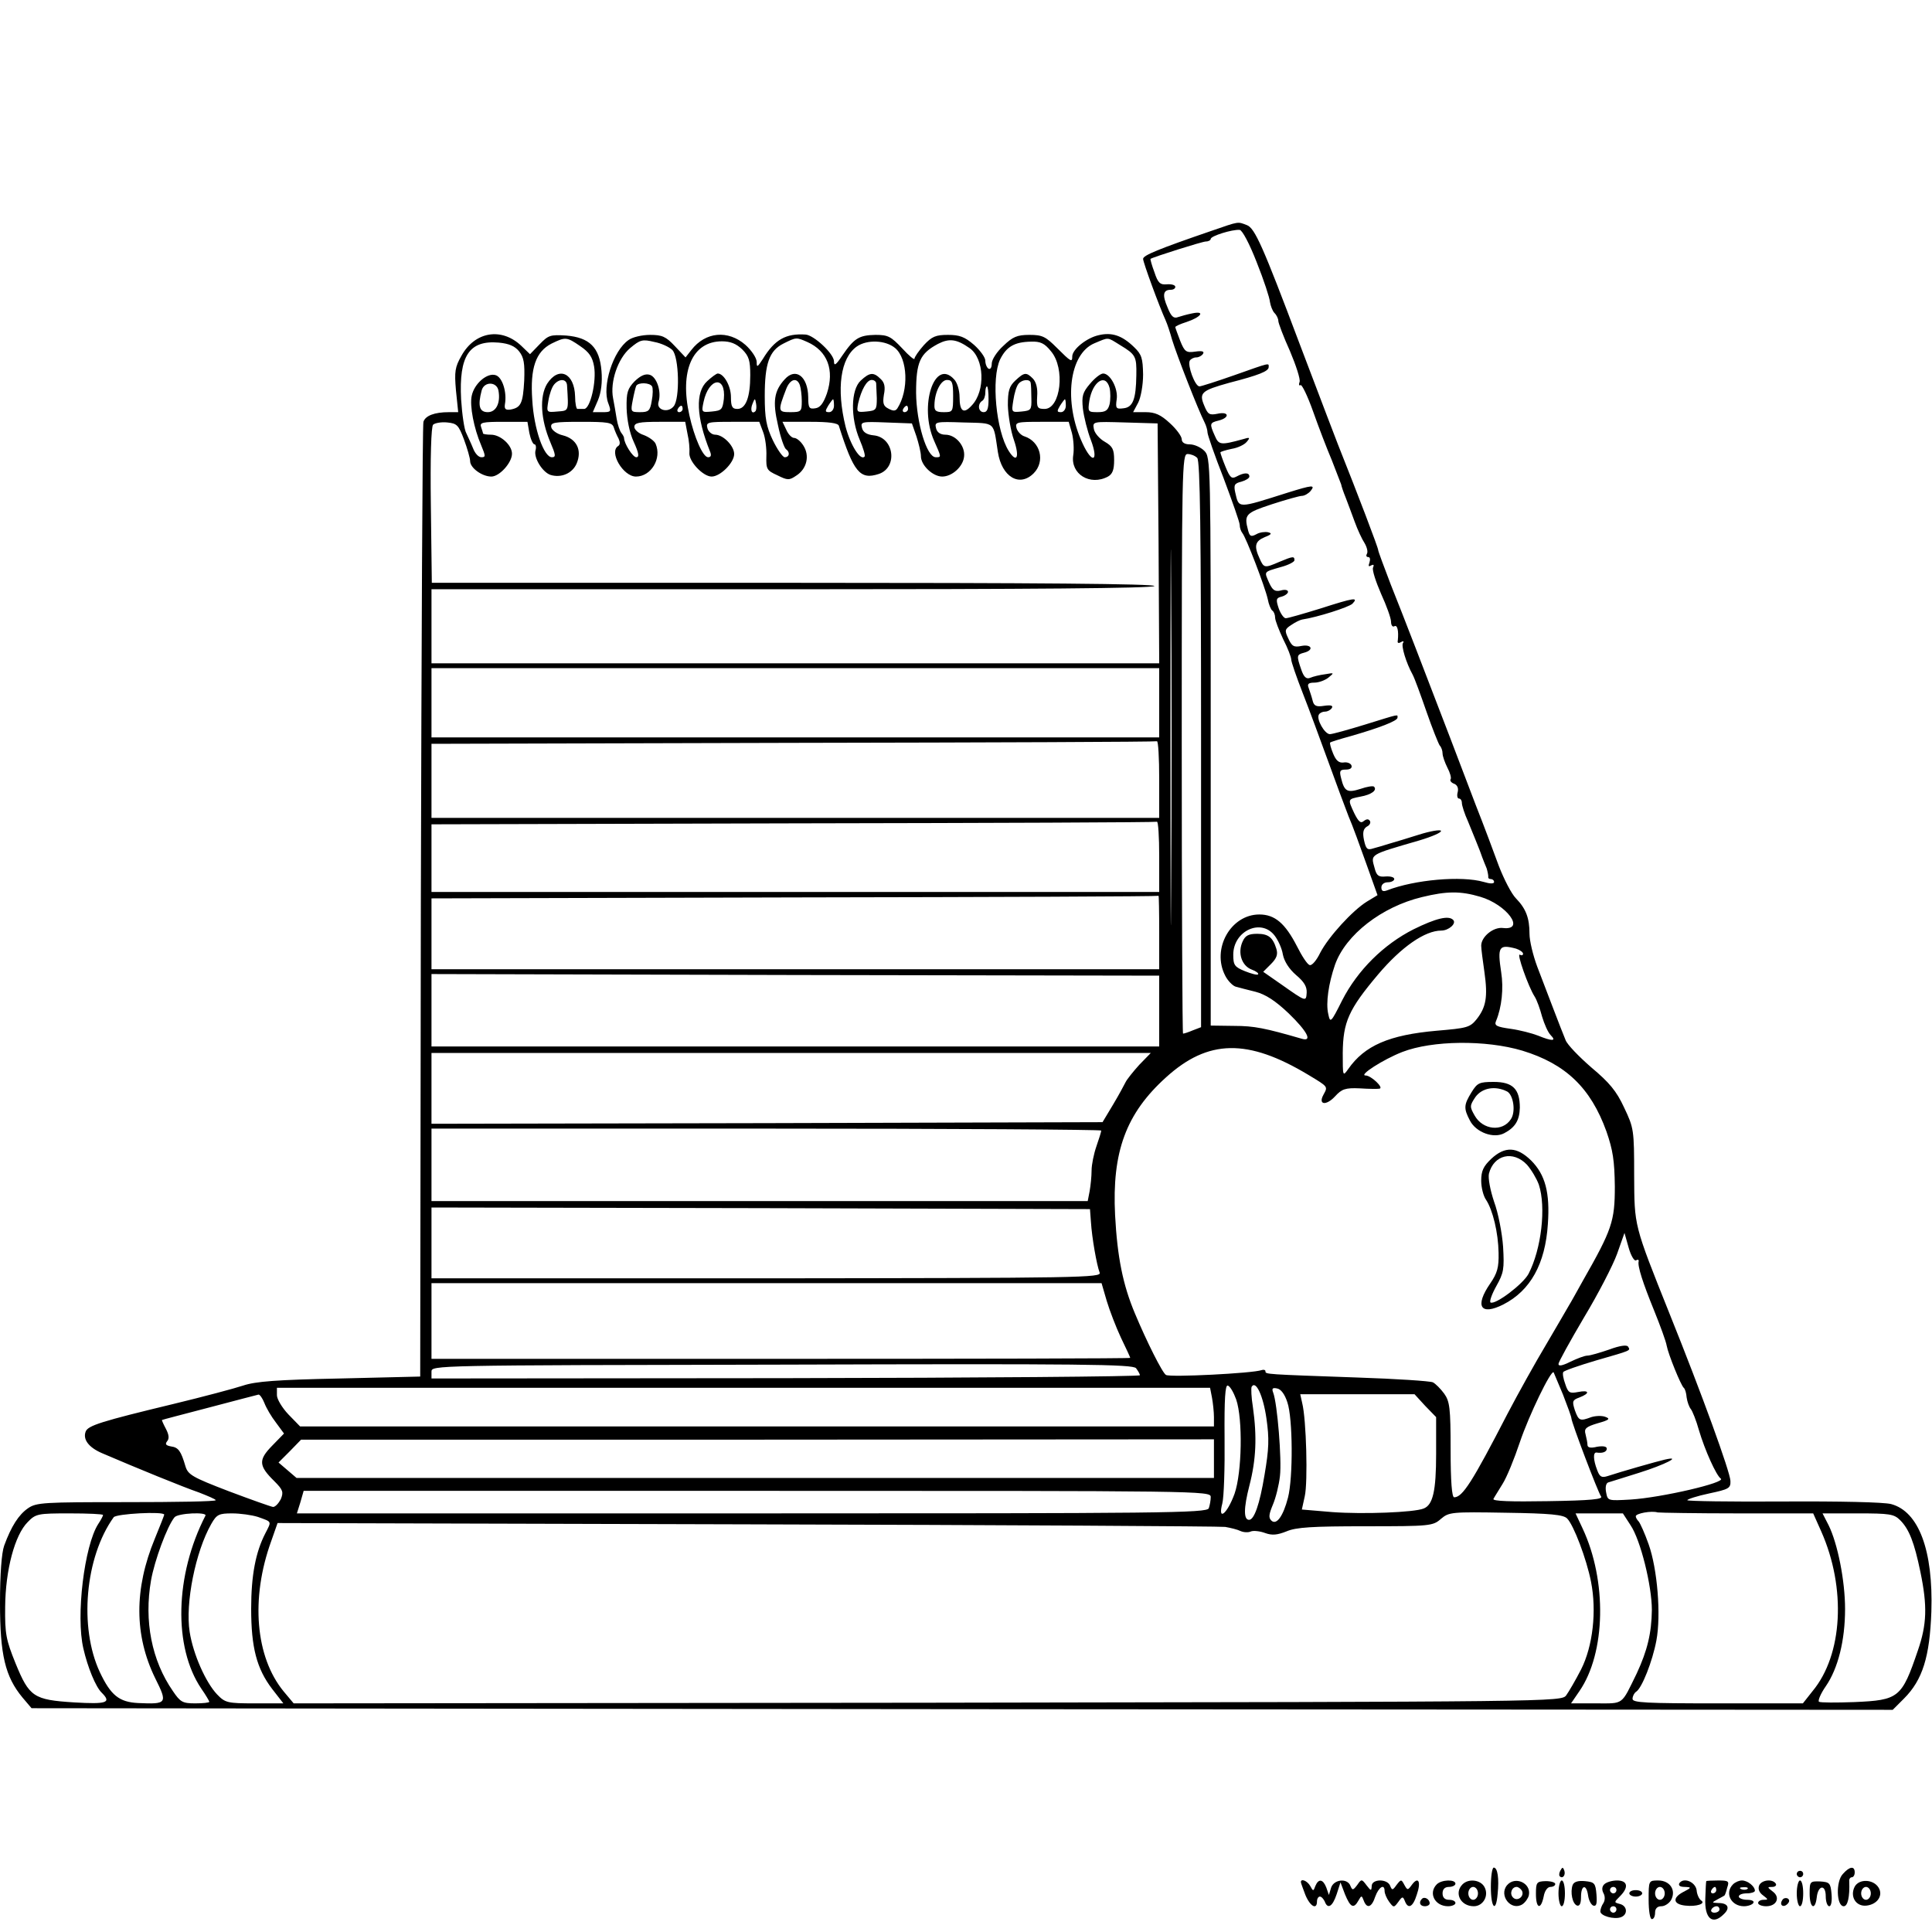 <?xml version="1.0" standalone="no"?>
<!DOCTYPE svg PUBLIC "-//W3C//DTD SVG 20010904//EN"
 "http://www.w3.org/TR/2001/REC-SVG-20010904/DTD/svg10.dtd">
<svg version="1.0" xmlns="http://www.w3.org/2000/svg"
 width="600pt" height="600pt" viewBox="0 0 600 600"
 preserveAspectRatio="xMidYMid meet">

<g transform="translate(0,600) scale(0.1,-0.1)"
fill="#000000" stroke="none">
<path d="M3765 5284 c-169 -58 -215 -77 -215 -88 0 -11 50 -147 70 -191 5 -11
14 -38 20 -60 15 -49 81 -218 101 -257 5 -10 9 -24 9 -31 0 -7 22 -71 50 -142
27 -72 50 -137 50 -145 0 -9 4 -20 8 -25 12 -14 71 -169 79 -205 3 -17 10 -33
14 -36 5 -3 9 -13 9 -22 0 -9 12 -39 25 -67 14 -27 25 -56 25 -63 0 -7 16 -54
36 -105 20 -51 55 -146 79 -212 24 -66 52 -142 63 -170 12 -27 36 -94 55 -147
l35 -98 -33 -20 c-45 -28 -119 -109 -145 -159 -11 -23 -26 -41 -33 -38 -7 2
-24 28 -39 58 -37 72 -69 99 -117 99 -89 0 -149 -107 -106 -190 8 -16 23 -31
32 -34 10 -3 38 -10 62 -16 31 -8 62 -28 103 -67 58 -56 75 -89 41 -79 -114
33 -148 40 -210 40 l-73 1 0 883 c0 869 0 882 -20 902 -11 11 -31 20 -45 20
-16 0 -25 6 -25 16 0 9 -17 32 -37 50 -28 26 -46 34 -75 34 l-39 0 16 30 c8
16 15 54 15 87 -1 50 -4 62 -28 85 -37 36 -69 47 -110 37 -37 -8 -82 -44 -82
-66 0 -19 -4 -17 -48 27 -35 35 -45 40 -85 40 -38 0 -52 -6 -81 -34 -20 -18
-36 -43 -36 -55 0 -12 -4 -19 -10 -16 -5 3 -10 14 -10 25 0 10 -16 32 -35 49
-29 25 -45 31 -81 31 -38 0 -50 -5 -75 -32 -16 -18 -29 -37 -29 -42 0 -5 -17
9 -38 32 -35 37 -44 42 -83 42 -51 -1 -66 -10 -103 -64 -20 -30 -26 -34 -26
-18 0 23 -62 81 -88 83 -61 4 -96 -15 -133 -76 -17 -26 -19 -27 -19 -9 0 12
-16 36 -35 53 -54 47 -124 41 -168 -16 l-18 -23 -33 35 c-28 30 -40 35 -77 35
-25 0 -55 -7 -67 -16 -48 -33 -83 -144 -63 -196 10 -27 9 -28 -19 -28 l-29 0
16 37 c10 24 14 56 11 91 -6 73 -37 104 -110 110 -49 3 -55 1 -82 -27 l-30
-31 -27 26 c-61 58 -144 45 -186 -31 -20 -35 -22 -49 -17 -107 l7 -68 -29 0
c-45 0 -73 -11 -79 -30 -3 -9 -6 -680 -8 -1491 l-2 -1474 -250 -6 c-196 -4
-261 -9 -300 -22 -27 -9 -125 -35 -216 -57 -224 -54 -266 -67 -273 -86 -9 -24
9 -49 51 -67 107 -46 254 -106 301 -122 28 -11 52 -21 52 -24 0 -4 -125 -6
-278 -6 -256 0 -279 -1 -305 -19 -29 -20 -52 -56 -74 -116 -8 -22 -13 -88 -13
-179 0 -160 16 -228 70 -293 l28 -33 2890 -3 2890 -2 35 35 c58 58 80 130 85
270 6 190 -39 311 -125 334 -23 6 -159 9 -336 8 -163 -1 -297 1 -297 4 0 3 30
13 68 21 61 13 67 16 66 39 -1 28 -88 268 -189 519 -112 280 -109 271 -110
430 0 141 -1 147 -31 210 -24 52 -46 78 -102 125 -38 33 -75 71 -80 85 -15 36
-60 155 -88 228 -13 35 -24 80 -24 102 0 49 -11 78 -42 110 -14 14 -37 59 -53
100 -15 41 -47 127 -72 190 -24 63 -60 158 -80 210 -74 193 -145 378 -184 475
-21 55 -39 103 -39 107 0 7 -62 170 -125 328 -15 39 -37 96 -120 315 -113 300
-138 357 -163 366 -29 11 -23 12 -107 -17z m138 -99 c22 -55 40 -110 41 -123
2 -12 8 -28 14 -34 7 -7 12 -18 12 -25 0 -6 16 -49 36 -93 19 -45 33 -88 30
-96 -3 -8 -2 -13 3 -10 4 3 22 -34 39 -82 17 -48 43 -116 58 -151 14 -36 27
-70 29 -75 1 -6 7 -24 14 -41 6 -16 19 -50 28 -75 9 -25 23 -55 31 -67 7 -12
11 -27 7 -33 -3 -5 -2 -10 4 -10 6 0 7 -7 4 -17 -4 -11 -3 -14 5 -9 8 4 10 2
6 -7 -3 -8 9 -44 25 -81 17 -37 31 -76 31 -87 0 -11 5 -17 10 -14 10 6 14 -15
11 -44 -2 -8 2 -10 10 -5 7 4 10 3 6 -3 -6 -9 10 -62 30 -98 6 -11 25 -63 43
-115 18 -52 37 -99 41 -105 5 -5 9 -16 9 -25 0 -8 7 -28 15 -44 8 -15 13 -32
10 -36 -3 -4 2 -11 11 -14 10 -4 14 -14 11 -26 -3 -11 -1 -20 4 -20 5 0 9 -6
9 -14 0 -7 8 -33 19 -57 17 -42 32 -78 36 -89 1 -3 5 -13 8 -22 4 -10 10 -26
14 -35 3 -10 5 -21 5 -25 -1 -5 2 -8 8 -8 5 0 10 -4 10 -9 0 -6 -12 -6 -32 0
-69 20 -215 7 -300 -26 -13 -5 -18 -2 -18 9 0 9 8 16 20 16 11 0 20 5 20 10 0
6 -12 9 -27 8 -21 -2 -28 2 -34 26 -12 44 -19 40 139 86 40 12 70 25 67 30 -3
4 -33 -1 -68 -12 -34 -11 -75 -23 -92 -28 -16 -5 -39 -12 -51 -15 -18 -6 -22
-1 -28 26 -5 24 -2 35 9 42 9 4 13 13 9 18 -4 6 -10 6 -19 -1 -9 -8 -16 -2
-29 24 -21 45 -21 44 19 52 34 6 53 20 42 31 -3 3 -22 0 -42 -7 -41 -13 -50
-8 -60 33 -6 23 -4 27 15 27 13 0 20 5 17 13 -2 6 -13 11 -24 9 -15 -2 -24 6
-33 28 -7 17 -11 32 -9 34 2 2 31 11 64 20 87 25 145 47 145 57 0 11 10 13
-100 -21 -52 -16 -102 -30 -110 -30 -16 0 -43 47 -34 61 3 5 11 9 19 9 8 0 17
5 21 11 5 8 -3 10 -24 7 -25 -4 -32 0 -36 18 -3 12 -9 29 -12 38 -5 12 0 16
18 16 13 0 33 7 44 16 18 15 18 15 -11 10 -16 -2 -37 -7 -46 -11 -12 -5 -20 2
-28 26 -15 43 -14 46 9 52 31 8 24 27 -8 21 -24 -5 -30 -1 -41 23 -12 25 -11
29 9 42 13 9 28 16 34 17 47 7 144 38 156 49 20 21 6 19 -100 -15 -52 -16
-100 -30 -107 -30 -6 0 -16 14 -22 31 -9 27 -8 32 9 36 11 3 20 10 20 15 0 6
-10 8 -23 4 -18 -4 -25 1 -36 25 -15 35 -18 32 37 48 23 6 42 16 42 21 0 13
-4 13 -47 -5 -46 -20 -48 -19 -61 10 -18 39 -15 54 16 67 21 8 23 12 10 15 -9
2 -26 0 -36 -6 -17 -9 -21 -7 -26 12 -13 49 -8 54 74 81 43 14 86 26 93 26 8
0 20 7 27 15 16 20 6 19 -71 -5 -158 -50 -151 -50 -163 1 -5 23 -2 28 19 33
14 4 25 11 25 16 0 13 -16 13 -40 0 -15 -8 -20 -4 -34 30 -9 22 -16 42 -16 45
0 2 16 7 35 11 19 3 40 13 47 22 11 13 10 15 -12 8 -69 -19 -75 -18 -87 10
-17 38 -17 41 12 48 35 9 32 29 -4 21 -25 -5 -30 -2 -41 25 -17 40 -9 47 77
71 93 24 123 36 123 49 0 13 7 15 -106 -25 -54 -19 -104 -35 -109 -35 -14 0
-38 66 -30 80 3 5 12 10 20 10 8 0 17 5 21 11 5 8 -3 10 -24 7 -28 -4 -33 -1
-47 34 -8 21 -15 40 -15 42 0 3 16 10 35 16 45 15 59 35 19 27 -16 -3 -37 -9
-46 -12 -13 -5 -21 2 -32 30 -17 39 -14 55 10 55 8 0 14 4 14 9 0 6 -12 9 -26
8 -21 -2 -28 4 -39 38 -8 21 -13 40 -12 41 9 6 161 54 172 54 8 0 15 4 15 8 0
9 67 30 90 28 8 -1 30 -42 53 -101z m-2101 -260 c28 -19 38 -34 43 -63 8 -47
-12 -132 -31 -132 -8 0 -17 0 -21 0 -3 0 -7 17 -7 39 -2 73 -51 95 -87 39 -24
-40 -20 -110 10 -181 17 -40 18 -47 5 -47 -25 0 -56 88 -61 178 -7 99 11 150
60 175 43 21 47 21 89 -8z m286 -12 c21 -21 24 -152 4 -175 -18 -22 -54 -11
-47 13 10 32 -5 78 -27 85 -14 4 -28 -2 -47 -20 -22 -23 -26 -35 -25 -84 1
-35 9 -76 22 -104 16 -35 18 -48 8 -48 -11 0 -38 43 -38 60 0 3 -4 10 -8 15
-5 6 -12 26 -15 45 -3 19 -8 48 -11 63 -10 51 15 124 53 156 31 26 38 28 75
19 22 -4 47 -16 56 -25z m419 25 c63 -28 85 -87 61 -160 -11 -31 -21 -44 -36
-46 -19 -3 -22 1 -22 35 -1 64 -39 93 -73 55 -33 -36 -38 -69 -21 -142 8 -39
20 -72 25 -75 13 -9 11 -25 -4 -25 -6 0 -23 24 -37 53 -20 42 -25 68 -25 137
0 101 14 141 58 163 40 20 40 20 74 5z m504 -19 c46 -32 50 -133 7 -178 -25
-28 -38 -19 -38 26 0 20 -7 45 -17 55 -61 67 -110 -83 -62 -191 23 -52 23 -51
5 -51 -28 0 -60 107 -61 200 0 96 12 122 68 152 35 18 58 15 98 -13z m468 9
c48 -29 51 -35 50 -93 -1 -76 -11 -100 -40 -103 -23 -3 -25 0 -21 28 5 33 -20
80 -42 80 -8 0 -26 -14 -41 -32 -23 -27 -26 -38 -22 -77 3 -25 14 -70 25 -98
25 -67 4 -75 -26 -10 -60 129 -42 278 37 311 46 19 38 20 80 -6z m-1867 -19
c15 -19 18 -37 16 -91 -4 -71 -10 -84 -43 -90 -15 -2 -19 2 -17 16 7 38 -8 85
-29 91 -26 8 -66 -26 -74 -64 -7 -31 7 -102 29 -153 14 -34 15 -38 1 -38 -9 0
-20 12 -26 28 -6 15 -16 36 -21 47 -6 10 -13 58 -16 105 -7 135 25 184 117
176 32 -3 50 -11 63 -27z m693 6 c21 -21 25 -35 25 -80 0 -69 -14 -105 -40
-105 -16 0 -20 7 -20 37 0 34 -22 73 -41 73 -4 0 -19 -11 -33 -24 -37 -34 -34
-111 9 -218 5 -12 3 -18 -6 -18 -16 0 -43 62 -58 130 -31 138 9 230 101 230
26 0 44 -7 63 -25z m475 4 c39 -33 43 -131 7 -187 -6 -9 -13 -9 -28 -1 -16 8
-18 17 -14 43 5 24 2 38 -10 49 -22 22 -34 21 -62 -5 -31 -29 -32 -116 -3
-184 11 -26 18 -49 15 -52 -13 -14 -44 36 -59 93 -29 118 -16 213 35 249 32
22 89 20 119 -5z m484 -10 c45 -53 30 -179 -20 -179 -22 0 -25 4 -23 39 2 25
-3 44 -13 55 -21 21 -27 20 -55 -6 -19 -18 -23 -32 -23 -77 1 -31 9 -80 19
-108 18 -53 9 -73 -16 -34 -40 63 -55 226 -27 285 20 40 45 54 96 55 29 1 42
-5 62 -30z m-1503 -106 c5 -82 6 -78 -30 -81 -34 -3 -34 -3 -28 33 3 20 11 43
18 51 16 19 39 18 40 -3z m487 -42 c-4 -33 -7 -36 -37 -39 -32 -3 -33 -3 -26
30 16 75 70 83 63 9z m236 43 c3 -9 6 -31 6 -50 0 -32 -2 -34 -36 -34 -38 0
-39 3 -12 73 12 30 33 36 42 11z m237 6 c0 -5 1 -27 2 -47 0 -36 -2 -38 -32
-41 -30 -3 -31 -2 -26 25 10 43 27 73 42 73 7 0 13 -4 14 -10z m239 -40 c0
-49 -1 -50 -29 -50 -24 0 -30 4 -29 23 1 40 20 77 39 77 16 0 19 -8 19 -50z
m241 40 c1 -5 2 -27 2 -47 1 -36 -1 -38 -30 -41 -32 -3 -32 -3 -26 35 3 21 10
44 16 51 11 14 37 16 38 2z m245 -15 c3 -14 3 -36 0 -50 -5 -20 -13 -25 -37
-25 -30 0 -31 1 -26 35 10 61 51 87 63 40z m-1898 -8 c7 -38 -7 -67 -33 -67
-26 0 -32 19 -19 68 8 28 47 27 52 -1z m477 13 c3 -5 3 -25 -1 -45 -5 -31 -10
-35 -36 -35 -29 0 -30 1 -23 37 4 21 9 41 11 45 7 11 42 10 49 -2z m1045 -40
c0 -29 -4 -40 -15 -40 -17 0 -20 25 -5 35 6 3 10 15 10 26 0 10 2 19 5 19 3 0
5 -18 5 -40z m-724 -37 c-11 -11 -17 4 -9 23 7 18 8 18 11 1 2 -10 1 -21 -2
-24z m244 17 c0 -11 -7 -20 -15 -20 -13 0 -13 3 -3 20 7 11 14 20 15 20 2 0 3
-9 3 -20z m720 0 c0 -11 -7 -20 -15 -20 -13 0 -13 3 -3 20 7 11 14 20 15 20 2
0 3 -9 3 -20z m-1190 -10 c0 -5 -5 -10 -11 -10 -5 0 -7 5 -4 10 3 6 8 10 11
10 2 0 4 -4 4 -10z m700 0 c0 -5 -5 -10 -11 -10 -5 0 -7 5 -4 10 3 6 8 10 11
10 2 0 4 -4 4 -10z m-1379 -95 c10 -27 19 -58 19 -67 0 -21 37 -48 66 -48 25
0 64 43 64 71 0 27 -36 59 -65 59 -14 0 -25 2 -25 4 0 2 -3 11 -6 20 -5 14 5
16 69 16 l75 0 6 -35 c4 -19 11 -35 16 -35 4 0 6 -9 3 -19 -6 -23 22 -68 47
-76 33 -10 68 5 81 36 17 41 0 76 -43 87 -18 4 -34 16 -36 25 -3 15 8 17 93
17 82 0 96 -2 101 -17 3 -10 10 -26 15 -35 5 -11 5 -19 -1 -23 -30 -18 15 -95
55 -95 47 0 81 56 61 102 -4 9 -21 21 -37 27 -16 5 -29 17 -29 25 0 13 14 16
79 16 l79 0 7 -37 c5 -21 7 -47 6 -59 -3 -26 42 -74 69 -74 27 0 70 43 70 70
0 25 -34 60 -59 60 -10 0 -21 9 -24 20 -5 19 0 20 78 20 l83 0 12 -32 c7 -18
11 -52 10 -75 -1 -40 1 -44 34 -59 32 -16 37 -16 59 -1 33 21 42 62 22 93 -8
13 -21 24 -29 24 -7 0 -18 11 -24 25 l-12 25 86 0 c59 0 86 -4 89 -12 46 -145
66 -169 124 -150 60 20 48 114 -16 120 -21 2 -33 10 -36 23 -5 19 -1 20 75 17
l80 -3 14 -40 c7 -22 14 -50 14 -62 0 -28 37 -63 66 -63 31 0 65 31 68 62 4
33 -26 68 -58 68 -15 0 -26 7 -29 20 -5 20 -2 21 85 18 102 -3 92 5 107 -92
12 -77 67 -110 111 -66 37 37 21 99 -29 115 -10 3 -21 15 -24 25 -5 19 0 20
78 20 l84 0 10 -35 c5 -20 7 -51 4 -69 -9 -58 52 -96 108 -66 14 8 19 21 19
51 0 34 -5 43 -29 57 -16 9 -32 27 -34 40 -4 23 -4 23 97 20 l101 -3 3 -372 2
-373 -1130 0 -1130 0 0 115 0 115 1119 0 c736 0 1122 3 1126 10 4 7 -371 10
-1119 10 l-1125 0 -3 241 c-2 150 1 244 7 250 5 5 25 9 44 7 30 -3 35 -8 52
-53z m2196 -1397 c-1 -260 -2 -48 -2 472 0 520 1 732 2 473 2 -260 2 -686 0
-945z m81 1340 c9 -9 12 -220 12 -890 l0 -878 -26 -10 c-14 -6 -27 -10 -30
-10 -2 0 -4 405 -4 900 0 860 1 900 18 900 10 0 23 -5 30 -12z m-118 -760 l0
-108 -1130 0 -1130 0 0 108 0 107 1130 0 1130 0 0 -107z m0 -238 l0 -120
-1130 0 -1130 0 0 115 0 115 1123 3 c617 1 1125 3 1130 5 4 1 7 -52 7 -118z
m0 -240 l0 -110 -1130 0 -1130 0 0 105 0 105 1123 3 c617 1 1125 3 1130 5 4 1
7 -47 7 -108z m997 -125 c82 -24 142 -105 71 -97 -30 4 -68 -27 -68 -55 0 -10
5 -47 10 -82 11 -77 5 -109 -24 -146 -21 -26 -30 -28 -124 -36 -148 -13 -224
-46 -275 -119 -17 -24 -17 -23 -17 50 1 96 18 135 110 244 72 85 145 136 196
136 23 0 48 22 37 33 -14 15 -54 5 -123 -29 -93 -47 -174 -127 -222 -221 -35
-70 -37 -71 -43 -42 -8 34 1 95 21 153 33 93 145 180 270 210 78 19 120 19
181 1z m-997 -110 l0 -115 -1130 0 -1130 0 0 110 0 110 1128 3 c620 1 1128 3
1130 5 1 1 2 -50 2 -113z m358 -10 c11 -14 23 -40 26 -59 4 -21 19 -45 41 -64
25 -21 34 -36 33 -55 -2 -28 -1 -29 -79 26 l-56 39 24 24 c18 18 22 30 17 47
-11 36 -25 47 -60 47 -27 0 -37 -6 -45 -24 -16 -35 -3 -75 28 -87 14 -5 23
-12 20 -15 -2 -3 -21 2 -41 10 -32 13 -36 19 -36 51 0 74 86 114 128 60z m750
-41 c12 -4 22 -11 22 -16 0 -5 -5 -6 -10 -3 -11 7 26 -99 46 -130 7 -11 17
-39 23 -62 7 -23 18 -49 27 -58 19 -19 4 -19 -40 -1 -18 7 -56 17 -85 21 -43
6 -51 10 -45 24 18 43 24 102 16 152 -12 79 -7 87 46 73z m-1108 -194 l0 -110
-1130 0 -1130 0 0 113 0 112 1130 -3 1130 -2 0 -110z m1128 -123 c134 -41 212
-115 261 -251 20 -58 25 -90 26 -171 0 -108 -9 -134 -99 -292 -18 -32 -37 -67
-44 -78 -6 -11 -38 -65 -70 -120 -33 -55 -87 -152 -120 -215 -110 -213 -140
-260 -166 -260 -7 0 -11 49 -11 148 0 131 -3 150 -20 174 -11 15 -27 31 -35
35 -8 4 -114 11 -235 15 -284 10 -285 10 -285 19 0 5 -6 6 -12 4 -27 -10 -285
-23 -297 -15 -11 6 -60 104 -96 190 -38 90 -55 176 -62 306 -10 197 34 316
158 428 131 119 254 121 442 8 63 -38 61 -36 47 -62 -17 -31 8 -35 36 -5 21
23 32 27 77 25 29 -2 56 -2 61 -1 15 2 -26 41 -43 41 -23 0 55 50 114 73 93
36 259 38 373 4z m-1190 -44 c-19 -21 -38 -45 -42 -53 -4 -8 -21 -40 -39 -70
l-33 -55 -1042 -3 -1042 -2 0 110 0 110 1117 0 1117 0 -36 -37z m-118 -204 c0
-4 -7 -26 -15 -49 -8 -23 -15 -57 -15 -75 0 -18 -3 -47 -6 -64 l-6 -31 -1019
0 -1019 0 0 113 0 112 1040 0 c572 0 1040 -3 1040 -6z m-32 -284 c3 -49 18
-134 27 -157 7 -16 -53 -17 -1034 -18 l-1041 0 0 110 0 110 1023 -2 1022 -3 3
-40z m1693 -119 c5 3 9 2 8 -3 -4 -15 13 -67 48 -153 19 -47 37 -96 39 -109 5
-27 44 -123 53 -131 4 -3 8 -16 9 -30 2 -14 8 -30 13 -36 5 -6 17 -36 25 -65
19 -64 54 -141 68 -151 18 -12 -184 -59 -280 -65 -71 -4 -71 -4 -76 22 -3 15
-1 28 6 31 6 2 49 15 96 30 80 25 137 54 80 41 -26 -6 -138 -38 -177 -51 -19
-6 -25 -3 -33 19 -12 31 -13 55 -2 54 19 -3 32 2 32 12 0 7 -11 9 -30 6 -20
-5 -30 -3 -30 6 0 6 -3 21 -6 33 -5 17 1 23 38 34 36 10 40 14 23 20 -11 4
-30 3 -43 -1 -35 -13 -39 -12 -51 21 -9 28 -8 32 14 40 34 13 31 24 -4 17 -26
-5 -31 -3 -40 25 -6 16 -9 33 -6 37 2 4 48 20 102 36 111 32 107 30 99 43 -4
6 -26 3 -58 -9 -29 -10 -60 -19 -68 -19 -9 0 -32 -9 -53 -19 -24 -12 -37 -15
-37 -7 0 6 36 71 79 144 44 73 90 162 103 198 l23 65 13 -46 c7 -25 18 -43 23
-39z m-1644 -126 c9 -30 29 -82 44 -114 16 -33 29 -61 29 -63 0 -2 -488 -3
-1085 -3 l-1085 0 0 118 0 117 1040 0 1041 0 16 -55z m103 -231 c0 -4 -495 -8
-1100 -9 l-1100 -1 0 21 c0 20 1 20 1088 22 936 3 1089 1 1100 -11 6 -8 12
-18 12 -22z m1314 -60 c14 -36 26 -69 26 -73 0 -13 83 -231 92 -243 8 -9 -31
-13 -165 -15 -115 -2 -173 0 -169 7 3 6 16 26 28 46 13 20 37 79 54 130 28 83
97 226 105 217 1 -2 14 -33 29 -69z m-1015 -15 c21 -61 18 -227 -5 -293 -23
-63 -53 -87 -38 -30 5 19 8 110 7 202 -1 123 2 167 10 164 7 -2 18 -21 26 -43z
m94 -59 c9 -63 8 -94 -6 -176 -15 -91 -32 -139 -48 -139 -17 0 -17 36 1 106
21 81 24 152 11 244 -5 30 -6 59 -4 63 13 22 36 -28 46 -98z m-169 64 c3 -17
6 -44 6 -60 l0 -29 -1419 0 -1419 0 -36 37 c-20 21 -36 48 -36 60 l0 23 1449
0 1449 0 6 -31z m234 -14 c17 -49 18 -234 2 -296 -15 -58 -36 -87 -52 -71 -9
9 -7 20 5 49 9 21 19 61 22 89 6 50 -8 225 -21 259 -5 13 -2 16 12 13 12 -2
24 -18 32 -43z m-3177 -2 c6 -16 22 -43 36 -61 l25 -34 -37 -38 c-43 -44 -42
-62 7 -110 27 -27 29 -34 20 -56 -7 -13 -17 -24 -24 -24 -7 1 -69 23 -138 49
-112 43 -126 51 -134 77 -14 48 -22 59 -45 62 -16 3 -19 7 -12 16 7 8 6 20 -4
39 -8 15 -13 27 -12 27 1 1 67 18 147 39 80 21 148 39 153 40 4 0 12 -11 18
-26z m3605 -9 l34 -35 0 -114 c0 -116 -10 -159 -39 -170 -30 -12 -187 -18
-283 -11 l-95 8 9 41 c10 43 5 239 -8 290 l-6 27 177 0 178 0 33 -36z m-656
-164 l0 -60 -1424 0 -1425 0 -28 24 -28 24 35 35 35 36 1418 0 1417 1 0 -60z
m-10 -119 c0 -11 -3 -26 -6 -35 -6 -15 -140 -16 -1419 -16 l-1413 0 11 35 10
35 1409 0 c1381 0 1408 0 1408 -19z m1107 -67 c20 -20 60 -125 74 -196 18 -91
6 -200 -31 -273 -17 -33 -38 -69 -46 -80 -15 -20 -28 -20 -1984 -23 l-1968 -2
-31 37 c-88 107 -103 289 -39 466 l20 57 1457 -4 c801 -2 1470 -6 1486 -8 17
-3 38 -8 48 -13 9 -4 24 -5 32 -1 8 3 28 1 44 -5 22 -8 38 -6 66 5 30 13 80
16 246 16 201 0 209 1 234 23 25 21 32 22 202 19 137 -2 179 -6 190 -18z m529
16 l235 0 25 -56 c78 -176 67 -383 -27 -496 l-30 -38 -265 0 c-223 0 -264 2
-264 14 0 8 5 18 11 22 18 11 51 95 63 159 15 80 3 223 -24 299 -12 34 -26 65
-31 71 -5 5 -9 12 -9 16 0 9 49 18 68 12 8 -1 119 -3 248 -3z m-5076 -5 c0 -3
-7 -16 -15 -28 -43 -67 -70 -286 -46 -387 13 -57 38 -119 57 -137 31 -31 16
-36 -86 -30 -126 8 -139 17 -182 122 -29 72 -33 90 -32 175 1 115 30 223 70
263 25 26 32 27 130 27 57 0 104 -2 104 -5z m190 1 c0 -2 -13 -35 -29 -74 -65
-157 -64 -301 1 -434 39 -78 37 -81 -53 -77 -59 3 -85 24 -119 96 -65 139 -46
357 43 481 8 11 157 19 157 8z m128 -3 c-95 -185 -100 -408 -13 -537 14 -20
25 -39 25 -41 0 -3 -20 -5 -44 -5 -39 0 -46 4 -69 38 -66 95 -90 218 -68 344
11 62 50 168 73 196 11 13 102 17 96 5z m163 -4 c44 -16 43 -12 23 -51 -30
-58 -44 -130 -44 -234 0 -120 17 -186 65 -249 l35 -45 -90 0 c-84 0 -91 2
-116 28 -35 37 -74 124 -85 194 -14 89 18 249 67 335 17 30 24 33 65 33 25 0
61 -5 80 -11z m4263 -26 c31 -46 66 -188 66 -263 -1 -72 -14 -126 -47 -197
-49 -100 -39 -93 -126 -93 l-78 0 26 38 c82 119 86 343 10 505 l-22 47 73 0
74 0 24 -37z m837 16 c28 -28 44 -69 63 -161 22 -106 20 -163 -8 -244 -50
-147 -59 -154 -197 -160 -56 -2 -105 -2 -110 1 -4 3 5 25 21 48 38 55 60 142
60 240 0 88 -23 203 -51 260 l-19 37 110 0 c98 0 112 -2 131 -21z"/>
<path d="M4570 2608 c-24 -39 -25 -50 -5 -88 19 -37 74 -57 107 -39 34 18 47
40 48 79 0 58 -22 80 -81 80 -45 0 -51 -3 -69 -32z m111 2 c19 -11 27 -63 11
-86 -26 -40 -87 -33 -112 11 -16 28 -16 31 2 58 21 29 62 36 99 17z"/>
<path d="M4631 2401 c-24 -23 -31 -37 -31 -68 0 -21 7 -48 15 -59 21 -32 38
-102 39 -165 1 -45 -4 -63 -26 -95 -49 -71 -30 -101 41 -65 84 43 130 126 138
249 7 98 -8 154 -52 198 -44 43 -81 45 -124 5z m111 -18 c14 -16 30 -43 37
-62 23 -70 8 -200 -32 -277 -17 -32 -103 -97 -118 -89 -4 3 4 26 18 51 23 41
25 53 21 122 -3 42 -15 105 -28 140 -12 36 -19 73 -16 87 15 59 75 73 118 28z"/>
<path d="M4630 140 c0 -66 16 -82 21 -22 5 48 0 82 -12 82 -5 0 -9 -27 -9 -60z"/>
<path d="M4846 191 c-4 -7 -5 -15 -2 -18 9 -9 19 4 14 18 -4 11 -6 11 -12 0z"/>
<path d="M5723 180 c-22 -23 -20 -100 3 -100 12 0 19 28 17 78 -1 6 3 12 8 12
5 0 9 7 9 15 0 21 -16 19 -37 -5z"/>
<path d="M5580 180 c0 -5 5 -10 10 -10 6 0 10 5 10 10 0 6 -4 10 -10 10 -5 0
-10 -4 -10 -10z"/>
<path d="M4040 155 c0 -3 7 -21 14 -40 15 -36 36 -47 36 -20 0 8 4 15 9 15 5
0 11 -7 15 -15 9 -25 24 -17 37 22 l12 37 14 -37 c17 -41 27 -46 42 -19 9 16
10 16 16 0 10 -27 25 -22 36 12 11 30 29 41 29 17 0 -7 6 -22 14 -33 14 -19
15 -19 29 0 12 17 14 17 20 2 10 -26 25 -19 37 20 14 40 5 58 -15 31 -13 -18
-14 -18 -24 0 -9 17 -10 17 -24 -1 -12 -17 -14 -17 -20 -2 -9 22 -57 21 -57
-1 -1 -16 -2 -16 -16 2 -15 20 -16 20 -29 1 -13 -17 -15 -17 -21 -3 -9 25 -51
21 -60 -5 l-7 -23 -8 23 c-10 26 -24 29 -34 5 -6 -17 -7 -17 -16 0 -9 16 -29
24 -29 12z"/>
<path d="M4462 148 c-27 -27 -6 -68 35 -68 13 0 23 5 23 10 0 6 -9 10 -20 10
-13 0 -20 7 -20 20 0 13 7 20 20 20 11 0 20 5 20 10 0 14 -43 13 -58 -2z"/>
<path d="M4542 148 c-27 -27 -6 -68 35 -68 29 0 48 33 33 60 -12 22 -49 27
-68 8z m48 -28 c0 -11 -7 -20 -15 -20 -8 0 -15 9 -15 20 0 11 7 20 15 20 8 0
15 -9 15 -20z"/>
<path d="M4680 145 c-26 -32 13 -81 48 -59 9 6 18 19 20 28 8 38 -43 61 -68
31z m46 -16 c10 -17 -13 -36 -27 -22 -12 12 -4 33 11 33 5 0 12 -5 16 -11z"/>
<path d="M4770 118 c0 -45 15 -51 24 -8 3 18 12 30 21 30 8 0 15 4 15 9 0 5
-13 9 -30 9 -28 -1 -30 -4 -30 -40z"/>
<path d="M4840 120 c0 -22 5 -40 10 -40 6 0 10 18 10 40 0 22 -4 40 -10 40 -5
0 -10 -18 -10 -40z"/>
<path d="M4884 146 c-8 -22 -1 -59 14 -64 8 -2 12 7 12 27 0 38 17 41 22 4 2
-14 9 -28 16 -31 10 -3 12 6 10 34 -3 36 -6 39 -36 42 -21 2 -34 -2 -38 -12z"/>
<path d="M4982 148 c-7 -7 -8 -17 -2 -28 5 -9 5 -22 -1 -31 -5 -7 -9 -19 -9
-25 0 -14 43 -26 64 -18 22 8 20 35 -3 41 -19 5 -19 5 0 24 28 28 24 49 -9 49
-15 0 -33 -5 -40 -12z m38 -18 c0 -5 -4 -10 -10 -10 -5 0 -10 5 -10 10 0 6 5
10 10 10 6 0 10 -4 10 -10z m0 -60 c0 -5 -4 -10 -10 -10 -5 0 -10 5 -10 10 0
6 5 10 10 10 6 0 10 -4 10 -10z"/>
<path d="M5120 100 c0 -33 4 -60 10 -60 6 0 10 9 10 20 0 13 7 20 20 20 10 0
24 9 30 20 16 30 -4 60 -40 60 -30 0 -30 0 -30 -60z m50 20 c0 -11 -7 -20 -15
-20 -8 0 -15 9 -15 20 0 11 7 20 15 20 8 0 15 -9 15 -20z"/>
<path d="M5215 151 c-3 -7 3 -11 17 -11 22 -1 22 -2 -5 -16 -34 -18 -31 -38 7
-42 34 -4 65 6 49 16 -6 4 -13 18 -14 32 -4 26 -41 41 -54 21z"/>
<path d="M5299 158 c-1 -2 -2 -25 -3 -53 -3 -64 23 -85 58 -49 20 19 12 34
-17 34 -22 1 -22 1 -2 12 11 6 21 11 21 12 1 1 5 11 8 24 7 20 4 22 -28 22
-20 0 -37 -1 -37 -2z m31 -28 c0 -5 -5 -10 -11 -10 -5 0 -7 5 -4 10 3 6 8 10
11 10 2 0 4 -4 4 -10z m10 -60 c0 -5 -7 -10 -16 -10 -8 0 -12 5 -9 10 3 6 10
10 16 10 5 0 9 -4 9 -10z"/>
<path d="M5382 148 c-27 -27 -6 -68 34 -68 13 0 26 5 29 10 4 6 -5 10 -19 10
-14 0 -26 5 -26 10 0 6 11 10 25 10 14 0 25 4 25 8 0 14 -23 32 -40 32 -9 0
-21 -5 -28 -12z m45 -14 c-3 -3 -12 -4 -19 -1 -8 3 -5 6 6 6 11 1 17 -2 13 -5z"/>
<path d="M5463 144 c-4 -11 1 -22 12 -30 17 -13 17 -14 2 -14 -9 0 -17 -4 -17
-10 0 -5 11 -10 25 -10 33 0 45 28 20 46 -17 13 -17 14 -1 14 9 0 14 5 11 10
-10 16 -45 12 -52 -6z"/>
<path d="M5580 120 c0 -22 5 -40 10 -40 6 0 10 18 10 40 0 22 -4 40 -10 40 -5
0 -10 -18 -10 -40z"/>
<path d="M5620 119 c0 -44 17 -54 22 -12 4 39 28 42 28 4 0 -17 5 -31 11 -31
6 0 9 16 7 38 -3 34 -6 37 -35 39 -32 1 -33 0 -33 -38z"/>
<path d="M5760 141 c-16 -31 4 -63 37 -59 34 4 52 32 37 56 -16 26 -60 28 -74
3z m50 -21 c0 -11 -7 -20 -15 -20 -8 0 -15 9 -15 20 0 11 7 20 15 20 8 0 15
-9 15 -20z"/>
<path d="M5060 120 c0 -5 9 -10 20 -10 11 0 20 5 20 10 0 6 -9 10 -20 10 -11
0 -20 -4 -20 -10z"/>
<path d="M4416 103 c-11 -11 -6 -23 9 -23 8 0 15 4 15 9 0 13 -16 22 -24 14z"/>
<path d="M5535 99 c-10 -15 3 -25 16 -12 7 7 7 13 1 17 -6 3 -14 1 -17 -5z"/>
</g>
</svg>
